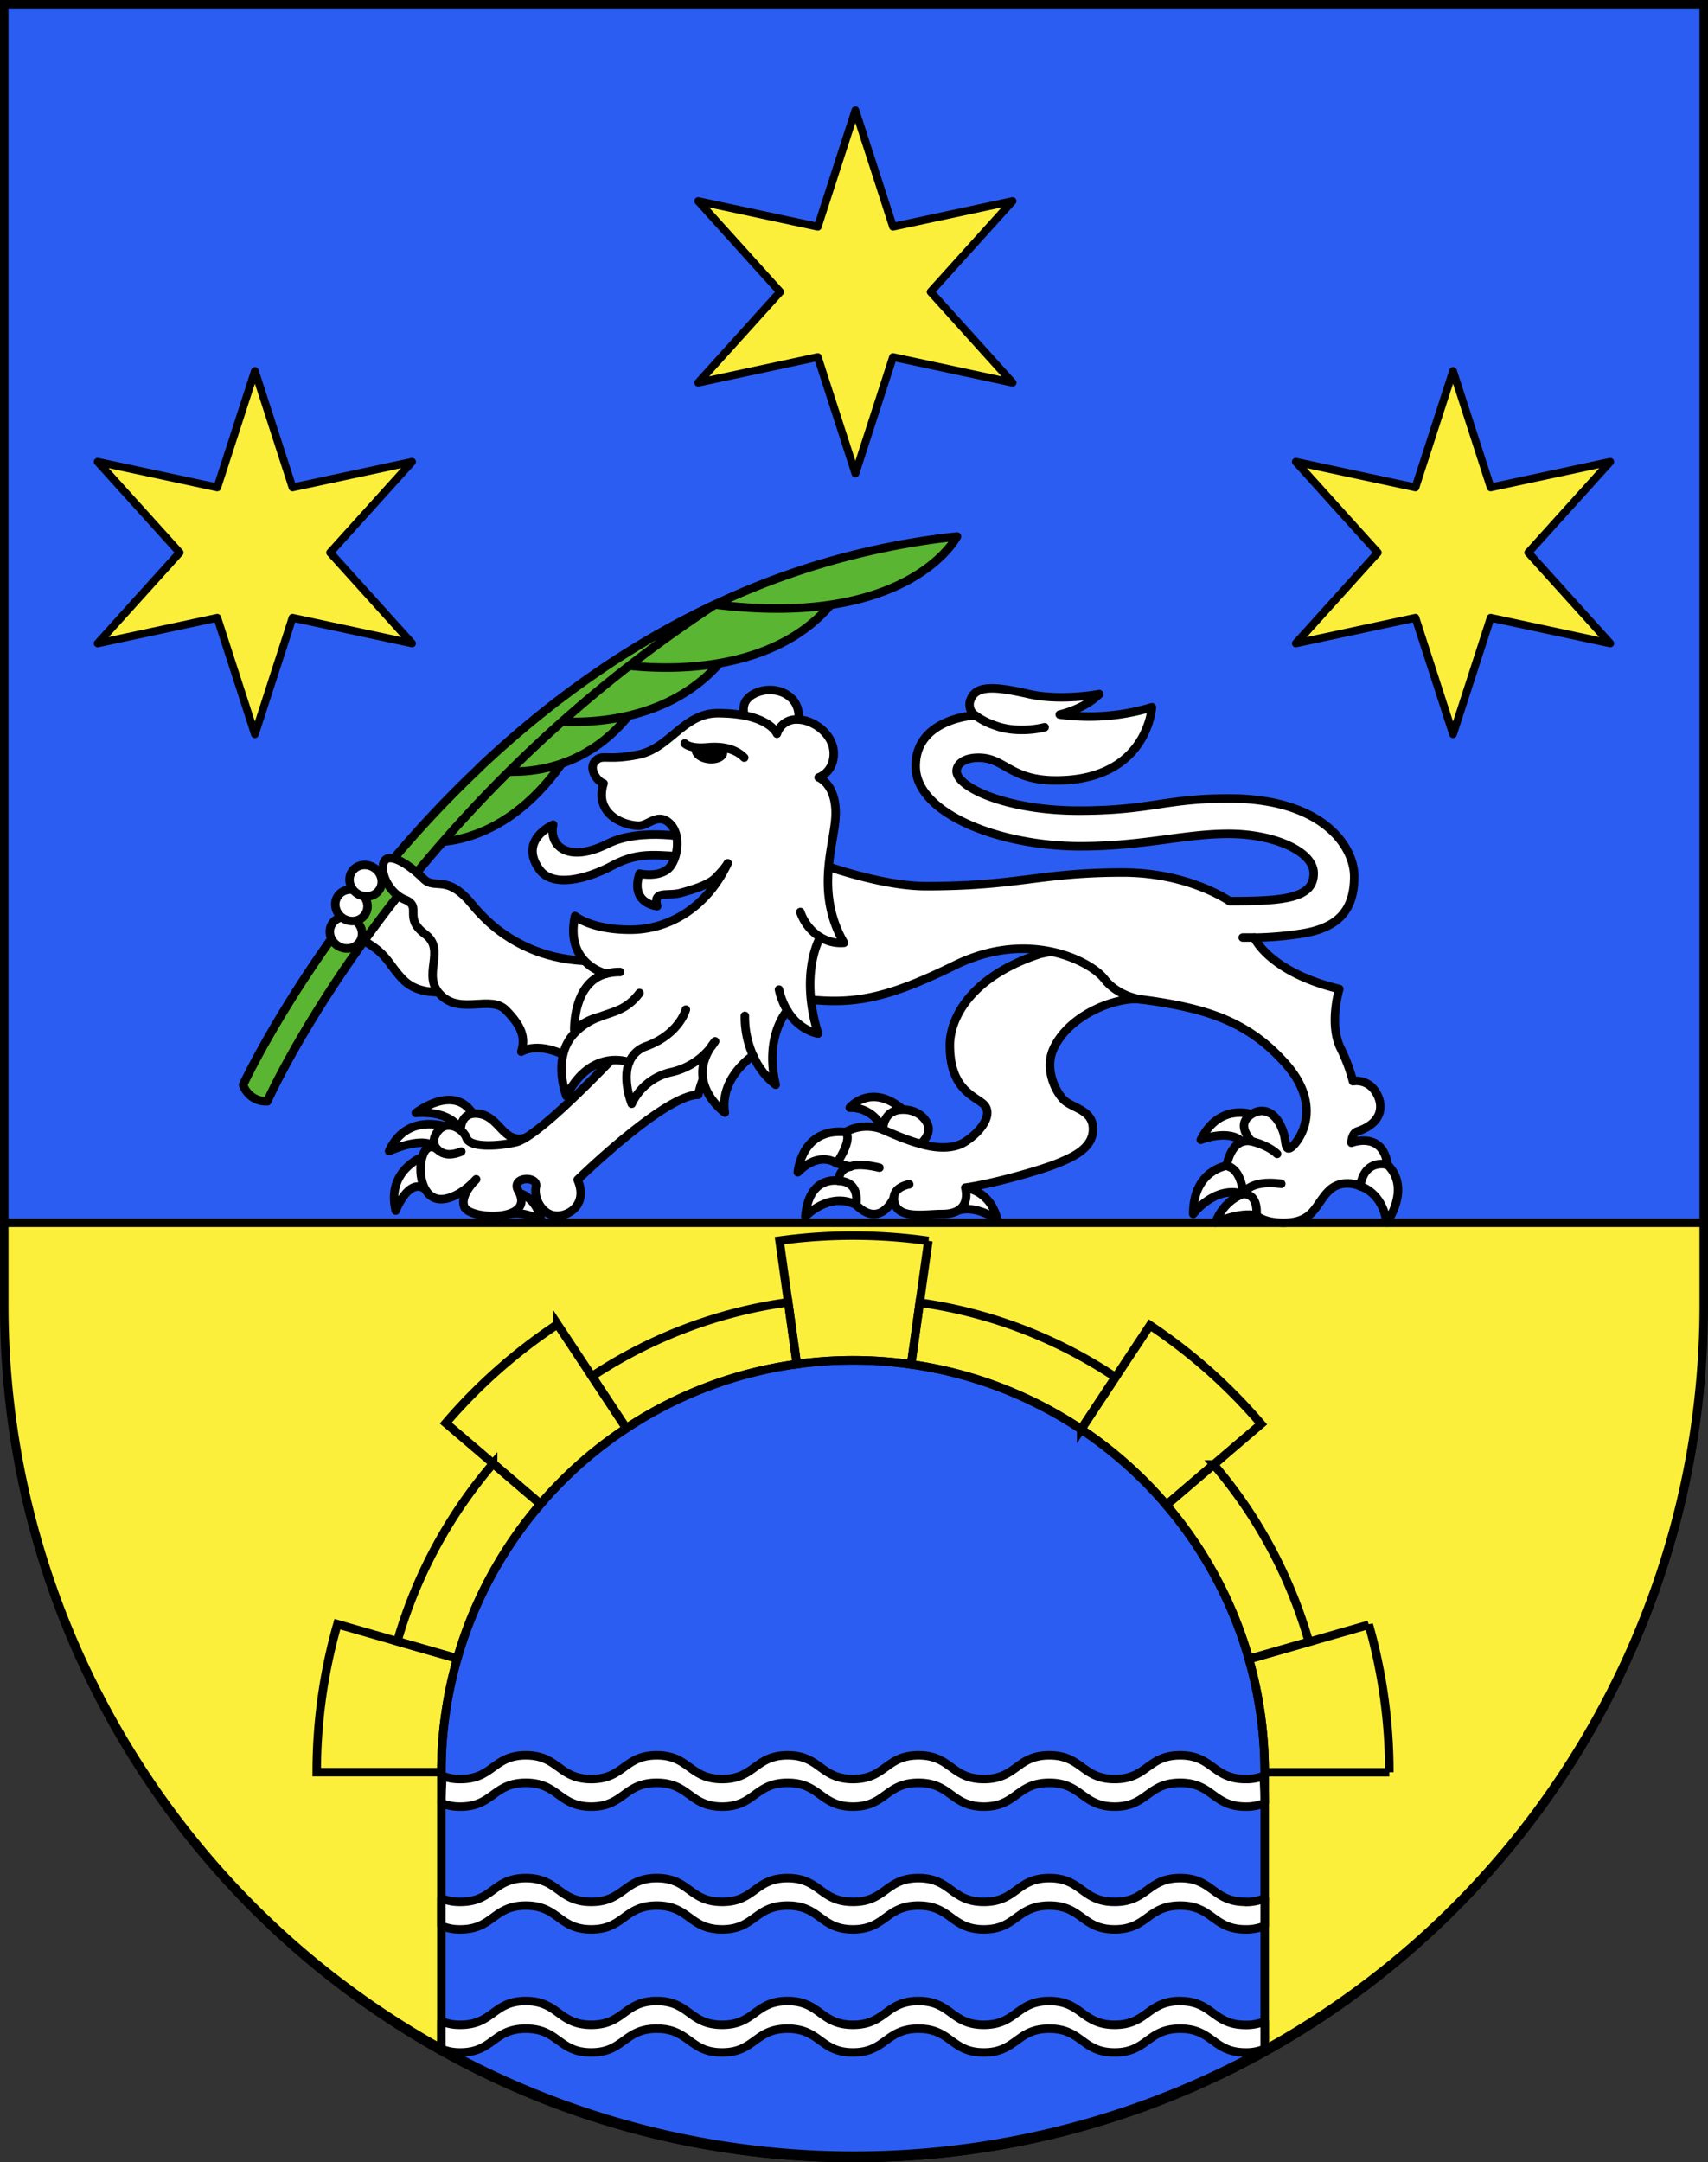<svg xmlns="http://www.w3.org/2000/svg" viewBox="0 0 603 763"><rect x="0" y="0" width="603" height="763" fill="#333333" stroke="none"/><defs><style>.cls-1,.cls-3{fill:#2b5df2;}.cls-10,.cls-2{fill:#fcef3c;}.cls-10,.cls-3,.cls-4,.cls-5,.cls-6,.cls-7,.cls-8,.cls-9{stroke:#000;}.cls-3,.cls-4,.cls-5,.cls-6,.cls-7{stroke-width:3px;}.cls-4,.cls-8,.cls-9{fill:#fff;}.cls-10,.cls-4,.cls-6,.cls-7,.cls-8,.cls-9{stroke-linecap:round;stroke-linejoin:round;}.cls-5,.cls-6{fill:none;}.cls-7{fill:#5ab532;}.cls-8{stroke-width:3px;}.cls-9{stroke-width:3px;}.cls-10{stroke-width:2.75px;}</style></defs><g id="Arbedo_castione"><g id="layer_1" data-name="layer 1"><path id="path1899" class="cls-1" d="M1.5,1.5V460.37c0,166.31,134.31,301.13,300,301.13s300-134.82,300-301.13V1.5Z"/><path id="path3343" class="cls-2" d="M1.49,431.5v28.87c0,166.31,134.31,301.13,300,301.13s300-134.82,300-301.13V431.5Z"/></g><g id="layer_2" data-name="layer 2"><g id="g3347"><path id="path3349" class="cls-3" d="M301.16,480A145.34,145.34,0,0,0,155.82,625.35v98.31a299.3,299.3,0,0,0,290.67.37V625.35A145.34,145.34,0,0,0,301.16,480Z"/><path id="path3351" class="cls-4" d="M185.66,629.12c11.55,0,11.55,8.39,23.1,8.39s11.55-8.39,23.1-8.39,11.55,8.39,23.1,8.39,11.55-8.39,23.1-8.39,11.55,8.39,23.1,8.39,11.55-8.39,23.1-8.39,11.55,8.39,23.1,8.39,11.55-8.39,23.1-8.39,11.55,8.39,23.09,8.39,11.55-8.39,23.1-8.39,11.55,8.39,23.1,8.39a16.68,16.68,0,0,0,6.73-1.26q0-4.82-.37-9.56a17,17,0,0,1-6.35,1.1c-11.55,0-11.55-8.38-23.1-8.38s-11.55,8.38-23.1,8.38-11.55-8.38-23.1-8.38-11.55,8.38-23.1,8.38-11.55-8.38-23.1-8.38-11.55,8.38-23.1,8.38-11.55-8.38-23.1-8.38-11.55,8.38-23.1,8.38-11.55-8.38-23.1-8.38-11.55,8.38-23.1,8.38-11.55-8.38-23.1-8.38-11.55,8.38-23.1,8.38a17,17,0,0,1-6.36-1.1q-.33,4.74-.36,9.56a16.59,16.59,0,0,0,6.72,1.26C174.11,637.51,174.11,629.12,185.66,629.12Zm254.09,42c-11.55,0-11.55-8.39-23.1-8.39s-11.55,8.39-23.1,8.39-11.55-8.39-23.1-8.39-11.55,8.39-23.1,8.39-11.55-8.39-23.1-8.39-11.55,8.39-23.1,8.39-11.55-8.39-23.1-8.39-11.55,8.39-23.1,8.39-11.55-8.39-23.1-8.39-11.55,8.39-23.1,8.39-11.55-8.39-23.1-8.39-11.55,8.39-23.1,8.39a16.85,16.85,0,0,1-6.73-1.26v9.71a16.68,16.68,0,0,0,6.73,1.26c11.55,0,11.55-8.39,23.1-8.39s11.55,8.39,23.1,8.39,11.55-8.39,23.1-8.39,11.55,8.39,23.1,8.39,11.55-8.39,23.1-8.39,11.55,8.39,23.1,8.39,11.55-8.39,23.1-8.39,11.55,8.39,23.1,8.39,11.55-8.39,23.1-8.39,11.55,8.39,23.1,8.39,11.55-8.39,23.1-8.39,11.55,8.39,23.1,8.39a16.69,16.69,0,0,0,6.74-1.26v-9.71A16.86,16.86,0,0,1,439.75,671.17Zm-23.1,35c-11.55,0-11.55,8.39-23.1,8.39s-11.55-8.39-23.1-8.39-11.55,8.39-23.1,8.39-11.55-8.39-23.1-8.39-11.55,8.39-23.1,8.39-11.55-8.39-23.1-8.39-11.55,8.39-23.1,8.39-11.55-8.39-23.1-8.39-11.55,8.39-23.1,8.39-11.55-8.39-23.1-8.39-11.55,8.39-23.1,8.39a16.68,16.68,0,0,1-6.73-1.26V723a16.68,16.68,0,0,0,6.73,1.26c11.55,0,11.55-8.38,23.1-8.38s11.55,8.38,23.1,8.38,11.55-8.38,23.1-8.38,11.55,8.38,23.1,8.38,11.55-8.38,23.1-8.38,11.55,8.38,23.1,8.38,11.55-8.38,23.1-8.38,11.55,8.38,23.1,8.38,11.55-8.38,23.1-8.38,11.55,8.38,23.1,8.38,11.55-8.38,23.1-8.38,11.55,8.38,23.1,8.38a16.69,16.69,0,0,0,6.74-1.26v-9.71a16.69,16.69,0,0,1-6.74,1.26C428.2,714.54,428.2,706.15,416.65,706.15Z"/><path id="path3353" class="cls-5" d="M406,467.66l-24.3,36.68a146.1,146.1,0,0,1,30.1,26.74l33.45-28.59A190.21,190.21,0,0,0,406,467.66ZM275.21,437.79l6.11,43.58a145.45,145.45,0,0,1,40.33.09l6.1-43.58a190,190,0,0,0-52.54-.09ZM157.38,502.16l33.45,28.59A145.9,145.9,0,0,1,221.12,504l-24.31-36.68A190.22,190.22,0,0,0,157.38,502.16ZM111.82,625.35h44a145.38,145.38,0,0,1,5.61-40.1l-42.31-12.11A189.33,189.33,0,0,0,111.82,625.35Zm371.43-52-42.31,12.12a145.58,145.58,0,0,1,5.55,39.92h44A189.72,189.72,0,0,0,483.25,573.31Z"/><path id="path3355" class="cls-5" d="M209,485.69,221.12,504a144.39,144.39,0,0,1,60.2-22.66l-3.05-21.79A166.34,166.34,0,0,0,209,485.69Zm112.69-4.23a144.38,144.38,0,0,1,60,22.88L393.81,486a166.21,166.21,0,0,0-69.11-26.33ZM140.27,579.19l21.16,6.06a144.88,144.88,0,0,1,29.4-54.5l-16.72-14.3A167,167,0,0,0,140.27,579.19Zm288.21-62.4-16.72,14.29a145,145,0,0,1,29.18,54.35l21.15-6.06A166.78,166.78,0,0,0,428.48,516.79Z"/></g><line id="line3357" class="cls-6" x1="1.49" y1="431.5" x2="601.49" y2="431.5"/><g id="g3359"><g id="g3361"><path id="path3363" class="cls-4" d="M340.78,419.1s8.87.86,11.32,11.32c0,0-7.48-5.42-13.94-3.23l-4.33-4.32Z"/><path id="path3365" class="cls-4" d="M296.2,416.69s-10.57-2.34-11.88,12.57c0,0,8.39-8.91,17.9-4.13l7.06-7.75Z"/><path id="path3367" class="cls-4" d="M295.33,410.5s-5.83-4.67-13.67,3.16c0,0,1.28-15.73,16.77-14.18l5.77,5.76Z"/><path id="path3369" class="cls-4" d="M311.69,398.62A12.17,12.17,0,0,0,300,390.87s7.41-8.95,18.77.69l-1.21,5.68Z"/><path id="path3371" class="cls-4" d="M402.59,352.65c-7.92-1-24.89,5-30.65,17.39-3.27,7.06.61,15.06,3.62,18.07s10.33,3.45,10.33,10.33-7.57,10-12.05,11.88c-6.2,2.59-23.24,7.41-33.06,8.78,0,0,2.82,9.3-8.09,9.3-6,0-15.15,1.89-16.87-3.79a5.76,5.76,0,0,1-.27-1.92s-4.72,11.05-13.33,2.44c0,0,1.79-8-6-8.44,0,0-.6-4,4-5l-4.82-1.2s5.77-8.35,3.1-11a15.49,15.49,0,0,1,13.26-.86s-.27-7.06,7.06-7.06c4.47,0,7.46,2.43,8.6,5,1.7,3.79-2.41,7.06-2.41,7.06s9.47,3.27,15.67-.69,10.31-10.35,6.2-13.6c-3.7-2.93-11.54-5.68-11.54-20.49,0-9.29,7.06-24.1,31.68-32.19,0,0,17.56-4.3,25.14-.69S402.59,352.65,402.59,352.65Z"/><path id="path3373" class="cls-4" d="M480.23,418.59s7.92,2.06,9.3,12.91c0,0,8.83-12,.34-20.49l-8.09-1.89-3.27,3.27Z"/><path id="path3375" class="cls-4" d="M438.91,421.34s-6.65,1.82-9.84,10.16c0,0,8.46-4,14.49-2.58l2.76-5.51S441,419.27,438.91,421.34Z"/><path id="path3377" class="cls-4" d="M433.06,411.36s-11.8,1.54-11.8,17c0,0,7.49-10.15,17.65-7.05l2.76-6.54Z"/><path id="path3379" class="cls-4" d="M441.84,393.2s-11.36-4.05-17.9,9c0,0,9.93-3.94,14.59.72l3.71,3.71,2.53-7.35Z"/><path id="path3381" class="cls-4" d="M434.09,318c19.37,0,29.7-1,29.7-9.81,0-7.75-14-13.95-30-13.95s-29.95,4.39-52.42,4.39c-28.14,0-58.1-11.36-58.1-28.27s20.93-17.93,20.93-17.93a4.68,4.68,0,0,1-1.43-5.83c2.06-5,9.16-4.26,20.52-1.68s24.8,0,24.8,0c-5.43,5.42-13.95,7.23-13.95,7.23a76.54,76.54,0,0,0,32.54-2.58s-1.5,25.82-33.83,25.82c-16.27,0-18.08-8-27.37-8-5.6,0-7.75,2.58-7.75,4.73,0,5.68,17.73,13.94,43.13,13.94s30.29-4.3,53-4.3c33.05,0,44.24,16.87,44.24,27.55,0,12.56-6.37,18.24-18.59,20.14a119.9,119.9,0,0,1-16.7,1.43S448,343,472.83,349c0,0-3.79,12.39.51,21a61.33,61.33,0,0,1,4.31,11.53,7.91,7.91,0,0,1,7.92,3.62c3.09,4.64,2.73,11.08-6.37,14.11-2.07.69-2.07,4-2.07,4s11-4.3,12.74,7.75c0,0-8.09-2.41-9.64,7.57,0,0-6.37-3.1-11.19,1.73s-5.17,11.19-16,11.19c-6.89,0-9.47-2.59-9.47-2.59s1-7.57-4.65-7.57c0,0-.43-8.69-5.85-10,0,0,1.46-10,8.78-8.6,0,0-4.91-4.91-1.38-8.44s9.77-3.83,12.74,5.68c.86,2.76.35,6.72,2.84,4.74s11.45-14-2.15-29.36-28.85-19.79-51.3-22.72c0,0-7.92-1-12.74-7.23s-26.69-17.56-52.68-4.82S300,354.71,280.53,352.13s-26.6-9.72-26.6-9.72l20.74-43.3s30.65,13.6,52.34,13.6c32.71,0,40.11-4.82,69.38-4.82C419.8,307.89,434.09,318,434.09,318Z"/><path id="path3383" class="cls-4" d="M265.38,258.48s-4.48-6.71-2.24-10.84,11.19-6.37,16.53-1c3.18,3.19,3.27,9.82-.52,13.6S265.38,258.48,265.38,258.48Z"/><path id="path3385" class="cls-4" d="M244.55,295.84s-18-4.07-30,1.89c-13.77,6.89-20.83,1-19.28-6.71,0,0-12.5,5.4-4.73,15.92,4.53,6.14,16.06,3.63,25.91-1.63s16.35-3.1,26.51-3.1Z"/><path id="path3387" class="cls-4" d="M183.43,421.09s5.86,1.11,7.75,9.89c0,0-5.34-3.87-11.53-2.54l-.4-3.09Z"/><path id="path3389" class="cls-4" d="M149.09,408.26s-12.74,4.86-9.38,18.93c0,0,4.43-11.66,10.37-7.66l4-6Z"/><path id="path3391" class="cls-4" d="M156.94,397.44s-13.55-4.59-19.56,8.75c0,0,13-6.11,17-.69l4.22-3.61Z"/><path id="path3393" class="cls-4" d="M146.81,392.72s13.32-10.43,20.1.26v5.42l-4.31.44S160,391.82,146.81,392.72Z"/><path id="path3395" class="cls-4" d="M162.69,401s-1.42-8.91,6.2-8,8.68,10.81,16.67,8.5l.89,3.38-16.92,2.58Z"/><path id="path3397" class="cls-4" d="M226.76,362.41s-34.8,38.35-44.63,40.64c-6.36,1.48-16.21,2-17.44-1.48s-8-7.45-11.08-.74a4.18,4.18,0,0,0,.73,4.67s-3.53-2.92-5.25,2.76.17,14.89,6.54,14.89,12.48-7,12.48-7-6,5.62-4.13,9.81c2,4.52,25.34,5.42,19-5.79-2.85-5,7.08-5.4,6.22-1.44S191.37,429,196.71,429c4.65,0,10.83-4.43,7.21-12.69,0,0,30.73-30,42.61-30,0,0,1.93-11,9.55-15.75V354L245.15,343.1Z"/><path id="path3399" class="cls-4" d="M165.71,348.07s-15.24,5.77-23.29-2.28c-5.19-5.19-5.31-8.86-13.54-13.54L131,316.42l9.11-6.83,12.41,8.35,18,23.29Z"/><g id="g3401"><path id="path3403" class="cls-7" d="M150.68,297s25.57,3.7,47.61-27.5L179,268Z"/><path id="path3405" class="cls-7" d="M188.82,253.72c-6.89,5.62-13.43,11.4-19.61,17.24,0,0,30.76,8.73,52.7-18.4V245.4Z"/><path id="path3407" class="cls-7" d="M215.61,234a328.83,328.83,0,0,0-26.79,19.7s41,7.86,65.21-19.68l-7-7Z"/><path id="path3409" class="cls-7" d="M252.42,213.32A295.94,295.94,0,0,0,215.61,234s51.7,10.06,77.68-20.61V205.8Z"/><path id="path3411" class="cls-7" d="M252.42,213.32a266.24,266.24,0,0,1,85.44-24S321.24,221.88,252.42,213.32Z"/><path id="path3413" class="cls-7" d="M169.21,271c-56.13,53-83.39,111.82-83.39,111.82a8.61,8.61,0,0,0,8.57,5.79s44.8-101.22,158-175.25A295.94,295.94,0,0,0,215.61,234a327.1,327.1,0,0,0-26.79,19.7c-6.89,5.62-13.43,11.4-19.61,17.24"/></g><ellipse id="ellipse3415" class="cls-8" cx="121.88" cy="328.37" rx="5.43" ry="5.81" transform="matrix(0.56, -0.83, 0.83, 0.56, -218.66, 246.41)"/><ellipse id="ellipse3417" class="cls-9" cx="124.06" cy="319.47" rx="5.43" ry="5.8" transform="translate(-210.31 244.32) rotate(-56.11)"/><ellipse id="ellipse3419" class="cls-8" cx="129.09" cy="310.75" rx="5.43" ry="5.81" transform="translate(-200.84 244.6) rotate(-56.1)"/><path id="path3421" class="cls-4" d="M220.91,337.94s-32.08,8.29-54.18-18.73c-9.12-11.14-13-4.94-17.22-9.12-5.19-5.19-13-10.18-14.18-5.31-1,4.05,2.47,10.6,7.6,12.66,6.33,2.53-.76,6.33,7.09,12.15s-1.52,14.43,5.57,21.52,17.6-.13,23,5.32,7.09,9.62,5.44,14.68c0,0,6.46-4.3,18.1,2.79L224.71,360l9.37-16.71Z"/><path id="path3423" class="cls-4" d="M212.53,282.07c1.35,7.23,9.55,9.29,13,9.29s6.84-4.9,11.1-.64,2.46,13.94-1.42,16.4-9.42,1.16-9.42,1.16c-3.49,10.58,6.2,11.49,6.2,11.49-1.49-5.75,3.61-3.36,8.45-4.71,4.59-1.29,9.71-2.82,12.16-5.28,3.5-3.49,4.31-5.16,4.31-5.16-7.32,15.58-20.66,23.46-34.43,23.46S203,323.26,203,323.26c-3.62,17,11,20.34,11,20.34-11.77,3.09-11.25,19.85-11.25,19.85,4.73-3.87,8.63-4.52,8.63-4.52a23,23,0,0,0-8.33,5.43c-8.52,8.52-3.1,22.38-3.1,22.38,8.95-17.22,22.18-11.87,22.18-11.87-2.53,6.26.89,14.62.89,14.62a20.19,20.19,0,0,1,14.12-11.19,24.5,24.5,0,0,0,15.32-10.84c-11.71,14.46,3.44,25.13,3.44,25.13-1.89-12.4,10-20.11,10-20.11a26.29,26.29,0,0,0,7.95,10.3c-4.11-17.22,4.1-26.19,4.1-26.19,4.36,7.26,10.87,8.11,10.87,8.11-6.71-21.52.77-34,.77-34a13.77,13.77,0,0,0,8.36,2c-10.68-18.59-2.93-35.46-2.93-45.79s-6-12.57-6-12.57,5.33-1.72,5.33-8.44-7.06-12-12.91-12a7.12,7.12,0,0,0-7.14,5s-2.85-7.23-20.92-7.23c-12.05,0-16.87,12.4-28.06,14.64s-12.57-.35-15.15,2.24.69,7.23,2.92,7.91A12.63,12.63,0,0,0,212.53,282.07Z"/></g><g id="g3425"><path id="path3427" class="cls-6" d="M344.24,252.39a25.07,25.07,0,0,0,7,3.6c5.29,2.06,12.4,1.93,17.56.64"/><path id="path3429" class="cls-6" d="M442.87,330.84c-2.63,0-4.13,0-4.13,0"/><path id="path3431" class="cls-6" d="M315.55,422.69c.16-4,5.44-4.79,5.44-4.79"/><path id="path3433" class="cls-6" d="M438.91,421.34s1.9-5.16,13.43-3.61"/><path id="path3435" class="cls-6" d="M450.88,407.18s-2.6-2.82-9-4.43"/><path id="path3437" class="cls-6" d="M310.48,412.05s-7.17-1.9-10.33-.35"/><path id="path3439" class="cls-6" d="M311.69,398.62c2.63,1.19,9.08,4,13.26,5"/><path id="path3441" class="cls-6" d="M289.56,330.71a17.11,17.11,0,0,1-7-8.88"/><path id="path3443" class="cls-6" d="M277.92,356.59a25.24,25.24,0,0,1-2.9-7.38"/><path id="path3445" class="cls-6" d="M265.87,372.48a33.36,33.36,0,0,1-2.9-14"/><path id="path3447" class="cls-6" d="M222.14,374.87a9.82,9.82,0,0,1,6.05-5.69c11.71-4.31,13.95-12.91,13.95-12.91"/><path id="path3449" class="cls-6" d="M211.39,358.93c5.08-2,9.76-2.41,14.39-8.52"/><path id="path3451" class="cls-6" d="M214,343.6a19,19,0,0,1,4.89-.59"/><path id="path3453" class="cls-6" d="M241.75,262.35c1.14,1.14,4.05,1.77,8,1.38,6.59-.64,10.66,1.23,13,3.62"/><path id="path3455" class="cls-6" d="M154.34,405.5c1.64,1.64,4.13,2.67,8.52.86"/></g><path id="path3457" d="M250.48,263.73a13.38,13.38,0,0,1-5.53-1,3.1,3.1,0,0,0-.74,1.6c-.31,2.31,2.23,4.57,5.69,5s6.5-1,6.82-3.35a3.12,3.12,0,0,0-.24-1.62A20,20,0,0,0,250.48,263.73Z"/></g><g id="g3459"><polygon id="polygon1963" class="cls-10" points="328.55 103 357.48 70.96 315.27 80 301.99 38.92 288.71 80 246.49 70.96 275.43 103 246.49 135.04 288.71 126 301.99 167.08 315.27 126 357.48 135.04 328.55 103"/><polygon id="polygon1963-2" data-name="polygon1963" class="cls-10" points="539.55 195 568.48 162.96 526.27 172 512.99 130.92 499.71 172 457.49 162.96 486.43 195 457.49 227.04 499.71 218 512.99 259.08 526.27 218 568.48 227.04 539.55 195"/><polygon id="polygon1963-3" data-name="polygon1963" class="cls-10" points="34.49 227.04 76.71 218 89.99 259.08 103.27 218 145.48 227.04 116.55 195 145.48 162.96 103.27 172 89.99 130.92 76.71 172 34.49 162.96 63.43 195 34.49 227.04"/></g></g><g id="layer_3" data-name="layer 3"><path d="M600,3V460.68a298.5,298.5,0,1,1-597,0V3H600m3-3H0V460.68C0,627.65,135,763,301.5,763S603,627.65,603,460.68V0Z"/></g></g></svg>